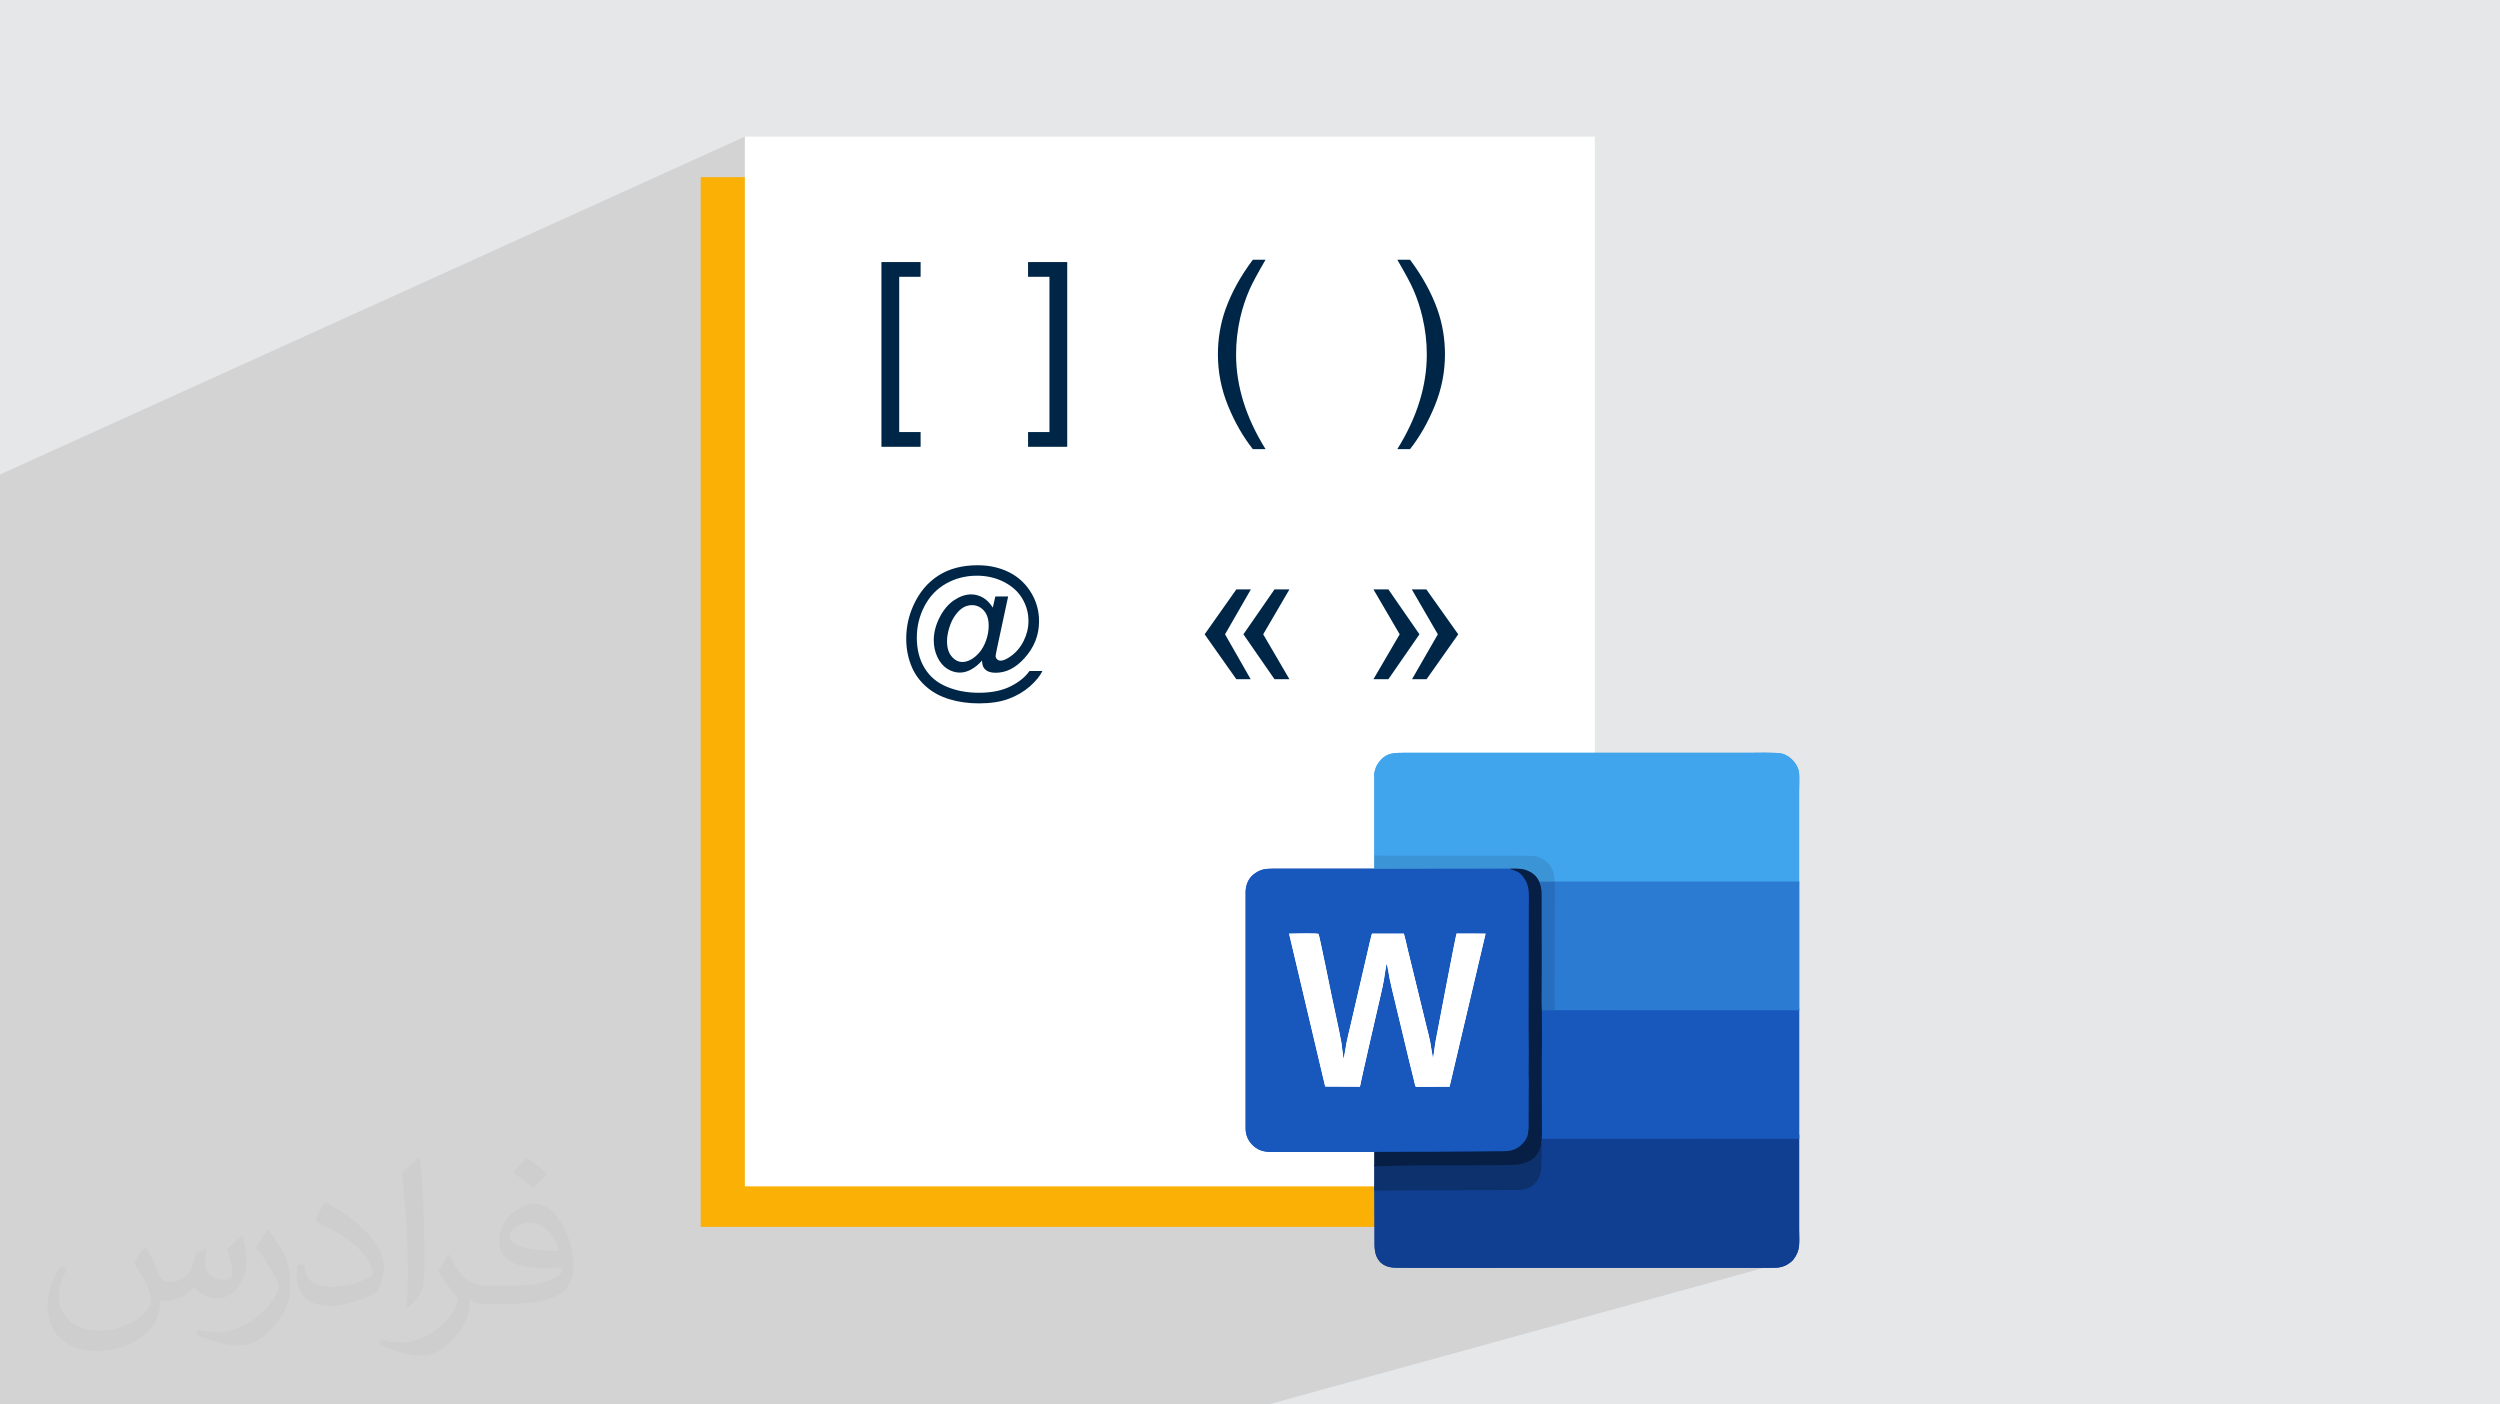 <?xml version="1.0" encoding="UTF-8"?>
<!DOCTYPE svg PUBLIC "-//W3C//DTD SVG 1.0//EN" "http://www.w3.org/TR/2001/REC-SVG-20010904/DTD/svg10.dtd">
<!-- Creator: CorelDRAW -->
<svg xmlns="http://www.w3.org/2000/svg" xml:space="preserve" width="94.192mm" height="52.917mm" version="1.0" style="shape-rendering:geometricPrecision; text-rendering:geometricPrecision; image-rendering:optimizeQuality; fill-rule:evenodd; clip-rule:evenodd"
viewBox="0 0 9404.92 5283.66"
 xmlns:xlink="http://www.w3.org/1999/xlink"
 xmlns:xodm="http://www.corel.com/coreldraw/odm/2003">
 <defs>
  <style type="text/css">
   <![CDATA[
    .fil14 {fill:#071F45}
    .fil11 {fill:#0C316D}
    .fil8 {fill:#103F91}
    .fil6 {fill:#1858BC}
    .fil13 {fill:#276FBE}
    .fil9 {fill:#2B7BD3}
    .fil12 {fill:#3B94D6}
    .fil7 {fill:#41A5EE}
    .fil3 {fill:#FAB005}
    .fil10 {fill:white}
    .fil4 {fill:white}
    .fil5 {fill:#002647;fill-rule:nonzero}
    .fil2 {fill:#373435;fill-opacity:0.031}
    .fil1 {fill:#2B2A29;fill-opacity:0.102}
    .fil0 {fill:#E6E7E8}
   ]]>
  </style>
 </defs>
 <g id="Layer_x0020_1">
  <polygon class="fil0" points="-0,0 9404.92,0 9404.92,5283.66 -0,5283.66 "/>
  <polygon class="fil1" points="4955.74,2641.83 6745.81,4739.25 4771.32,5283.66 -0,5283.66 -0,1785.02 2802.11,514.05 "/>
  <path class="fil2" d="M548.54 4691.91c17.95,27.21 29.6,53.36 40.96,82.43 8.45,16.91 12.93,48.09 52.57,48.09 11.61,0 28.28,-3.42 43.06,-11.61 16.63,-8.73 29.32,-21.94 35.94,-42l15.85 -53.36 38.57 -19.02 2.64 2.64c-5.27,20.09 -6.59,39.36 -6.59,54.43 0,44.63 38.57,61.56 69.22,61.56 17.95,0 34.09,-8.73 34.09,-25.11 0,-21.13 -8.98,-57.06 -20.62,-89.29 17.95,-17.95 35.94,-35.94 56.53,-50.47l3.17 1.6c8.98,38.04 14,75.56 14,100.66 0,24.57 -10.83,51.79 -19.81,69.49 -18.49,34.87 -51.25,62.62 -90.87,62.62 -30.1,0 -63.65,-15.07 -86.66,-43.06l-1.32 0c-21.66,26.96 -55.22,51.25 -108.86,51.25l-16.63 0c-2.64,35.41 -10.29,60.49 -21.94,82.95 -31.95,62.34 -126.81,106.47 -216.1,106.47 -124.17,0 -186.51,-71.59 -186.51,-166.96 0,-58.91 19.27,-113.6 48.88,-152.42l24.29 10.04c-18.49,35.41 -30.91,68.68 -30.91,101.45 0,89.29 72.66,131.83 156.4,131.83 77.68,0 173.83,-49.41 191.28,-106.72 -6.59,-62.62 -30.1,-91.93 -66.04,-148.99 10.83,-19.02 24.83,-38.04 42.28,-58.38l3.17 0 0 0 0 0 -0.02 -0.09zm1432.13 -336.04c26.15,16.39 51.79,35.66 76.87,57.85 -14,19.81 -31.45,37.79 -53.11,53.64 -25.11,-20.34 -50.19,-37.79 -75.84,-56.27 17.42,-19.55 34.62,-38.29 52.04,-55.22l0 0 0 0 0 0 0 0 0 0 0.03 0zm13.47 244.11c-42.28,0 -76.87,27.75 -76.87,48.34 0,44.13 84.53,57.85 185.72,57.31 -12.68,-51.79 -57.06,-105.68 -108.86,-105.68l0.01 0.03zm-94.86 236.19c54.96,0 103.04,-1.6 139.74,-10.83 40.96,-10.29 75.56,-30.91 75.56,-45.17 0,-3.7 0,-8.19 -1.32,-11.89 -22.98,2.11 -49.41,2.11 -72.38,2.11 -74.49,0 -131.55,-16.91 -154.02,-58.66 -5.55,-11.61 -9.51,-24.57 -9.51,-39.36 0,-40.43 17.42,-79.79 48.09,-107 25.61,-22.45 53.89,-36.44 82.67,-36.44 52.04,0 93.51,41.75 122.57,107.54 15.85,35.94 26.68,77.4 26.68,129.72 0,34.87 -9.51,64.19 -31.17,85.85 -40.43,39.11 -114.92,53.89 -229.04,53.89l-51.79 0 0 0 -13.47 0c-28.28,0 -48.62,-5.02 -64.72,-17.42l-2.64 0c0.79,6.59 1.32,12.93 1.32,19.02 0,25.61 -8.45,58.38 -25.61,84.53 -50.72,75.3 -105.68,108.04 -153.24,108.04 -48.09,0 -107,-18.49 -160.11,-42.54l9.51 -18.49c17.17,7.13 40.96,11.89 73.7,11.89 85.85,0 198.66,-82.43 212.66,-163 -3.17,-6.59 -8.98,-15.32 -17.17,-24.57 -25.11,-29.85 -40.96,-54.68 -55.75,-80.83 12.68,-25.11 24.29,-45.17 35.13,-63.4l4.49 -0.53c36.72,74.77 69.99,117.55 144.23,117.55l11.61 0 0 0 53.89 0 0 0 0 0 0 0 0 0 0 0 0.09 0.01zm-371.98 79c6.34,-34.34 6.87,-72.91 6.87,-108.86l0 -53.36c0,-99.6 -12.68,-244.36 -22.98,-338.68 17.95,-19.27 43.06,-42 62.87,-57.31l5.81 1.6c13.47,118.62 16.63,256 16.63,383.06 0,33.3 -1.32,65.79 -4.49,89.55 -1.85,30.1 -19.27,52.83 -56.53,87.7l-8.19 -3.7zm-382.8 -157.19c1.85,46.77 24.83,83.49 105.15,83.49 49.93,0 92.19,-12.93 138.96,-35.13 8.45,-3.7 12.93,-8.73 12.93,-12.93 0,-29.32 -22.45,-68.15 -60.23,-103.55 -36.72,-33.3 -85.34,-62.62 -130.76,-82.18 -15.6,-6.59 -20.62,-13.47 -20.62,-20.09 0,-13.47 17.95,-41.75 32.77,-62.09l5.02 -0.53c52.04,27.21 110.17,67.64 153.24,112.53 39.11,41.47 63.4,83.49 63.4,129.19 0,33.81 -10.29,65.51 -26.96,95.11 -57.06,28.79 -117.83,50.72 -178.06,50.72 -73.17,0 -123.1,-34.34 -123.1,-114.92 0,-8.73 0,-22.19 3.17,-39.64l25.11 0 0 0 0 0 0 0 0 0 0 0 -0.02 0zm-132.37 -132.9l45.45 73.45c16.63,27.21 32.23,56.81 32.23,103.55l0 59.7c0,48.34 -30.91,100.13 -80.83,151.38 -39.11,34.62 -73.7,49.41 -105.68,49.41 -47.55,0 -101.98,-14.79 -164.85,-41.75l7.13 -18.49c19.81,5.27 42.79,9.77 71.06,9.77 90.36,-0.53 182.8,-66.57 225.08,-147.15 5.02,-9.26 6.87,-17.95 6.87,-24.04 0,-9.26 -5.02,-19.55 -8.98,-28.79 -22.98,-43.31 -48.62,-82.95 -76.87,-119.68 14.79,-23.25 29.6,-45.7 45.7,-67.9l3.7 0.53 0 0 0 0 0 0 0 0 0 0 -0.02 0.01z"/>
  <g id="_2160174964608">
   <rect class="fil3" x="2635.99" y="666.51" width="3197.54" height="3948.93"/>
   <rect class="fil4" x="2802.11" y="514.05" width="3197.54" height="3948.93"/>
   <g>
    <polygon class="fil5" points="4014.87,1680.84 3867.52,1680.84 3867.52,1625.38 3948.03,1625.38 3948.03,1041.29 3867.52,1041.29 3867.52,985.84 4014.87,985.84 "/>
    <polygon class="fil5" points="3315.94,1680.84 3463.29,1680.84 3463.29,1625.38 3382.79,1625.38 3382.79,1041.29 3463.29,1041.29 3463.29,985.84 3315.94,985.84 "/>
    <path class="fil5" d="M4713.1 1689.56c-36.7,-46.46 -67.86,-100.76 -93.3,-163.05 -25.44,-62.29 -38.09,-126.85 -38.09,-193.56 0,-58.86 9.49,-115.2 28.48,-168.99 22.28,-62.54 56.58,-124.82 102.91,-186.86l47.86 0c-29.87,51.4 -49.75,88.12 -59.37,110.13 -15.07,34.06 -26.97,69.62 -35.58,106.73 -10.63,46.2 -15.95,92.66 -15.95,139.37 0,118.88 36.96,237.62 110.89,356.23l-47.86 0zm591.43 0l-47.85 0c73.93,-118.61 110.89,-237.35 110.89,-356.23 0,-46.46 -5.32,-92.54 -15.96,-138.23 -8.35,-37.09 -20.13,-72.67 -35.19,-106.85 -9.63,-22.15 -29.63,-59.24 -59.75,-111.15l47.85 0c46.33,62.04 80.65,124.32 102.91,186.86 18.99,53.8 28.49,110.13 28.49,168.99 0,66.71 -12.78,131.27 -38.36,193.56 -25.44,62.3 -56.45,116.59 -93.04,163.05z"/>
    <path class="fil5" d="M3693.95 2485.3c-11.72,13.57 -24.84,24.47 -39.43,32.69 -14.5,8.22 -29.1,12.28 -43.68,12.28 -16.07,0 -31.66,-4.71 -46.91,-14.05 -15.14,-9.42 -27.42,-23.81 -36.93,-43.29 -9.51,-19.49 -14.22,-40.91 -14.22,-64.18 0,-28.72 7.4,-57.43 22.08,-86.24 14.68,-28.72 32.96,-50.32 54.76,-64.82 21.79,-14.4 43.02,-21.61 63.52,-21.61 15.7,0 30.66,4.06 44.97,12.28 14.22,8.22 26.5,20.78 36.74,37.49l9.52 -42.02 48.2 0 -38.96 181.72c-5.45,25.29 -8.13,39.24 -8.13,41.92 0,4.89 1.85,9.15 5.54,12.65 3.68,3.5 8.22,5.26 13.38,5.26 9.62,0 22.17,-5.45 37.68,-16.44 20.59,-14.4 36.93,-33.71 48.94,-57.99 12,-24.18 18,-49.12 18,-74.89 0,-30.1 -7.76,-58.17 -23.17,-84.2 -15.42,-26.14 -38.51,-47 -69.17,-62.71 -30.56,-15.6 -64.44,-23.44 -101.48,-23.44 -42.29,0 -80.98,9.88 -115.87,29.54 -35,19.77 -62.15,48.03 -81.36,84.86 -19.29,36.84 -28.9,76.36 -28.9,118.56 0,44.13 9.61,82.1 28.81,113.95 19.3,31.95 47.09,55.5 83.47,70.73 36.38,15.23 76.63,22.8 120.88,22.8 47.36,0 86.97,-7.94 118.92,-23.9 31.95,-15.89 55.87,-35.28 71.74,-58.08l48.77 0c-9.24,18.92 -25.02,38.32 -47.37,57.98 -22.35,19.68 -48.95,35.28 -79.78,46.73 -30.84,11.45 -68.06,17.17 -111.46,17.17 -40.07,0 -77,-5.17 -110.8,-15.43 -33.89,-10.24 -62.7,-25.66 -86.52,-46.26 -23.82,-20.68 -41.74,-44.4 -53.83,-71.18 -15.15,-34.08 -22.72,-70.83 -22.72,-110.25 0,-43.86 9.05,-85.78 27.05,-125.58 22.07,-48.76 53.38,-86.16 93.91,-112.1 40.54,-25.94 89.66,-38.87 147.47,-38.87 44.78,0 85.04,9.14 120.69,27.42 35.64,18.29 63.8,45.52 84.3,81.73 17.54,31.11 26.31,65 26.31,101.57 0,52.26 -18.37,98.62 -55.12,139.15 -32.88,36.38 -68.71,54.58 -107.68,54.58 -12.46,0 -22.44,-1.95 -30.09,-5.73 -7.67,-3.78 -13.29,-9.23 -16.9,-16.34 -2.4,-4.53 -4.06,-12.38 -5.16,-23.45zm-131.31 -73.14c0,24.75 5.91,43.96 17.63,57.62 11.73,13.76 25.12,20.59 40.36,20.59 10.06,0 20.69,-3.05 31.95,-9.05 11.17,-6.1 21.88,-15.05 32.03,-26.96 10.25,-11.92 18.56,-27.06 25.03,-45.34 6.55,-18.28 9.79,-36.65 9.79,-55.13 0,-24.46 -6.1,-43.58 -18.28,-57.06 -12.19,-13.58 -27.05,-20.31 -44.51,-20.31 -11.53,0 -22.44,2.95 -32.68,8.77 -10.15,5.91 -20.04,15.33 -29.64,28.35 -9.52,12.93 -17.27,28.72 -23,47.37 -5.82,18.56 -8.69,35.65 -8.69,51.15z"/>
    <path class="fil5" d="M4608.54 2386.22l96.45 169 -53.92 0 -119.26 -169 119.26 -168.99 54.69 0 -97.22 168.99zm143.55 0l98.74 169 -56.2 0 -116.97 -169 116.97 -168.99 56.2 0 -98.74 168.99zm657.01 0l-97.98 -168.99 54.69 0 120.01 168.99 -119.25 169 -54.69 0 97.22 -169zm-143.55 0l-98.74 -168.99 56.2 0 116.97 168.99 -116.97 169 -56.2 0 98.74 -169z"/>
   </g>
   <g>
    <path class="fil6" d="M4985.27 4087.59l-135.91 -575.48c15.79,-0.32 103.32,-1.9 110.93,0.97 2.83,2.22 47.7,224.06 49.62,233.56 11.39,54.99 26.84,122.31 36.63,176.34 1.28,7.87 6.95,58.75 8.24,60.65 0.63,-0.64 9.48,-54.03 10.74,-61 3.8,-19.9 9.17,-39.48 13.59,-59.42l67.96 -293.26c2.22,-9.8 4.41,-19.25 6.67,-29.09l6.95 -27.15c0.32,-0.64 0.32,-0.64 0.62,-1.59l120.08 0c5.7,18.96 9.48,38.57 14.25,58.13l71.42 291.69c4.73,19.59 9.8,39.16 13.6,58.45 1.9,8.54 9.47,60.36 10.42,61.95 0.63,-0.96 7.58,-54.03 8.83,-61.61 7.29,-38.22 75.53,-398.2 79.67,-408.94l109.34 0.33 -135.56 576.12 -125.75 0.31c-4.42,-1.26 -4.1,-6.64 -6,-14.2 -1.26,-4.71 -2.23,-9.48 -3.17,-14.25 -26.55,-104.57 -50.9,-212.36 -76.78,-317.59 -4.74,-19.26 -9.48,-39.16 -13.59,-59.1 -1.59,-8.52 -9.18,-55.29 -11.4,-58.46 -1.9,4.1 -8.54,51.52 -10.08,60.36 -3.18,19.92 -7.9,39.18 -12.31,58.77 -5.99,25.92 -76.81,332.15 -77.75,344.14l-131.15 -0.64 0 0 -0.06 0 -0.02 -0.03 -0.05 0.05 0.03 -0.02zm284.41 246.49c21.19,-0.31 34.43,0.3 64.77,0.3 58.77,0 98.59,0 155.48,0 48.99,0 105.53,-1.27 146.32,-1.27 19.6,0 41.09,1.9 65.43,-10.1 19.9,-9.8 48.33,-31.28 54.03,-54.35 -0.3,-1.59 8.23,-21.81 8.84,-25.59 0.64,-6 1.59,-16.46 1.59,-24.67l4.74 -124.18c0,-17.38 5.98,-67.32 4.41,-83.74 1.57,-61 -9.49,-86.57 -9.49,-147.59l-14.2 -459.19c0,-31.92 6.33,-67.63 -10.72,-96.03 -22.16,-36.67 -59.42,-36.05 -63.87,-42.06l-506.6 1.58 -0.31 0.64c-1.27,0 0,0 -1.27,0l-381.11 0c-32.24,0.31 -47.43,3.14 -72.07,21.8 -19.28,14.87 -29.7,41.11 -29.7,66.7l0 826.41c0,21.17 0.31,42.34 0,63.53 0,35.07 20.88,63.52 49.33,78.05 10.39,5.38 24,7.9 35.72,8.84 5.37,0.63 10.42,0.63 15.81,0.63l383.68 -0.32c0,0 17.07,1.9 99.21,0.63l0 0 0.02 0 0.03 0 -0.03 -0.02 -0.03 0.02z"/>
    <path class="fil7" d="M5170.12 2919.27l0 300.56c5.69,1.9 537.25,4.4 587.14,4.11 3.18,0 1.27,0 10.11,0.94 14.86,1.28 31.88,9.49 43.59,18.65 7.89,6.64 14.86,14.18 19.91,23.07 5.06,8.54 8.2,15.79 10.77,25.29 3.77,15.16 7.27,21.82 9.15,30.66l917.43 -1.26 0 -344.17c0,-20.86 1.58,-47.69 0,-67.96 -2.23,-30.96 -30.98,-64.76 -62.59,-73.61 -20.88,-6.02 -104.92,-3.46 -132.73,-3.46l-1294.43 0c-31.91,0 -59.75,0.3 -83.44,26.2l-4.09 4.74c-8.85,10.75 -14.25,19.6 -18.02,33.8 -1.6,6.32 -5.07,15.8 -2.83,22.76l0 -0.32 0 0 0.04 0.03 0 -0.04 -0.02 0z"/>
    <path class="fil8" d="M5696.34 4459.9l-525.9 8.54 0.63 214.87c0,52.79 25.29,83.43 75.22,85.64 7.58,1.6 1218.92,-0.3 1430.32,0.33 17.4,0 35.07,-4.1 50.57,-14.54 7.89,-5.39 12.35,-8.23 18.63,-15.5 28.77,-36.35 22.45,-63.53 22.45,-113.76l0 -356.81 -118.52 -10.74c-38.86,-0.32 -73.62,-5.7 -113.75,-5.7 -80.29,0 -164.01,0.29 -244.93,0.94 -150.11,1.26 -299.29,5.05 -448.78,5.7 -6.64,0 -36.95,18.94 -42.04,18.63l-1.27 5.03c0.34,0.32 0.64,0.32 0.98,0.63 -7.89,69.21 -7.28,176.66 -103.65,176.66l0 0 0 0 0.05 0.01 0 0 -0.01 0.06z"/>
    <path class="fil6" d="M5799.96 4284.18c7.29,0.28 33.86,0 40.49,0 150.12,-0.64 301.51,0.96 450.02,0 80.91,-0.64 158.63,0 238.94,0 39.83,0 79.95,-0.64 119.15,0l119.79 0.28 0 -489.51 -920.26 -16.13c-7.6,-1.27 -45.85,20.22 -49.94,23.37 -1.58,2.21 2.23,2.21 2.57,6.31l0 113.49c-1.59,96.71 0,201.03 -0.32,298.04 0,20.85 0.96,41.72 -0.32,64.14l0 0 -0.05 0 -0.06 0z"/>
    <path class="fil9" d="M5843.27 3800.37l925.34 0.32 0 -484.48 -924.68 0c1.91,5.04 -2.55,340.06 -2.55,362.49l-0.64 91.66c0,7.9 2.57,26.55 2.87,30.01l-0.3 0 0 -0.01 0 0 -0.04 0z"/>
    <path class="fil10" d="M4985.27 4087.59l130.81 0.64c1.27,-12.01 72.04,-318.22 78.03,-344.14 4.41,-19.59 8.84,-38.57 12.34,-58.77 1.6,-8.84 8.25,-56.23 10.11,-60.36 2.22,3.2 9.47,49.92 11.38,58.46 4.13,19.94 8.86,39.84 13.61,59.42 25.91,104.92 50.25,212.71 76.48,317.31 1.26,4.72 2.22,9.47 3.45,14.2 1.91,7.58 1.59,12.95 5.99,14.21l125.78 -0.33 135.57 -576.12 -109.35 -0.3c-4.1,11.04 -72.35,370.7 -79.64,408.93 -1.27,7.58 -8.54,60.68 -8.85,61.62 -0.97,-1.59 -8.53,-53.4 -10.42,-61.99 -3.8,-19.25 -8.85,-38.85 -13.91,-58.1l-71.1 -292.01c-4.73,-19.6 -8.54,-39.17 -14.21,-58.13l-120.08 0c-0.3,0.97 -0.63,0.97 -0.63,1.59l-6.96 27.15c-2.22,9.81 -4.41,19.3 -6.65,29.09l-67.96 293.28c-4.73,19.94 -9.81,39.52 -13.57,59.43 -1.27,6.95 -10.11,60.36 -10.77,61 -1.26,-1.9 -6.93,-52.47 -8.21,-60.66 -9.79,-54.03 -25.29,-121.36 -36.63,-176.32 -2.22,-9.49 -46.79,-231.37 -49.62,-233.57 -7.58,-3.18 -95.13,-1.27 -110.93,-0.95l135.9 575.48 0 0 0.03 0.03 0 -0.03 0 -0.03 -0.01 -0.02z"/>
    <path class="fil11" d="M5170.48 4381.2l-0.34 97.67 534.4 -2.23c56.58,1.9 93.22,-30.65 94.49,-92.93l0.92 -27.17c0,-19.93 -0.28,-32.54 -0.28,-55.32 -40.13,57.83 -13.92,61.31 -107.13,78.71 -0.3,0 -0.65,0 -0.98,0l-3.8 0.31c-3.19,0 -2.84,0.32 -5.67,0.63 -29.44,3.18 -295.17,0.97 -346.99,0.97 -27.81,0 -119.16,0 -148.24,-0.62 -2.22,-0.33 -13.56,0 -16.45,0l0 0 -0.02 0 0.04 -0.06 0.04 0.06 0.01 -0.03z"/>
    <path class="fil12" d="M5679.91 3267.51c15.81,0.64 39.16,0.64 58.78,6.95 24.32,7.57 42.67,22.15 51.2,42.04l0.63 0 56.88 0 1.27 0c-1.91,-8.84 0.61,-13.9 -3.18,-29.08 -2.23,-9.48 -5.36,-17.06 -10.43,-25.6 -5.35,-8.53 -12.34,-16.44 -20.24,-22.74 -11.38,-9.49 -28.42,-17.37 -43.6,-18.64 -8.52,-0.96 -12,-1.28 -15.49,-1.28 -49.61,0.31 -578.94,-0.62 -585.59,-0.62l0 49.31 509.77 -0.3 0 0 -0.02 -0.03 -0.03 0.05 0.04 0 0.01 -0.06z"/>
    <path class="fil13" d="M5798.05 3802.25l0.96 -0.31c3.81,-1.28 42.34,-1.59 49.62,-1.59 -0.65,-3.47 -0.65,-23.06 -0.65,-31.29l0 -90.36c0,-22.43 2.57,-357.42 0.65,-362.49l-58.13 0c7.29,24.97 5.99,18.3 5.67,53.1l3.49 306.86c0,40.46 -3.49,85.96 -1.59,126.1l0 0 0 0 0 0.04 0 0 -0.03 -0.05z"/>
    <path class="fil14" d="M5747.51 4268.69c-5.69,23.07 -25.92,43.6 -45.82,53.39 -20.24,9.8 -41.1,8.85 -60.7,8.85 -40.78,0 -101.77,1.28 -150.73,1.28 -56.86,0 -91.34,0.94 -150.09,0.94 -30.32,0 -40.79,-0.63 -62.24,0 -31.28,0.64 -74.59,-0.63 -107.45,0.64l0 53.72c55.01,0 109.98,-3.45 164.66,-3.45 52.14,0 320.13,-0.64 346.7,-1.59 49.29,0.64 115.95,-15.49 118.18,-98.28l0 -2.23c1.58,-22.44 0.31,-41.41 0.31,-61.94 0.34,-97.05 -1.25,-201.31 0.34,-298.04l-0.34 -113.47c-1.89,-43.59 -0.62,-88.16 -0.62,-132.41l0 -307.81c0,-45.83 -15.5,-81.51 -62.24,-96.36 -19.93,-6.34 -57.83,-4.12 -57.83,-4.12 20.87,10.43 36.02,5.7 58.13,42.34 17.38,28.44 13.6,61.63 13.6,93.54l-0.63 459.2c0,31.61 0.33,63.86 0.63,96.05l-0.63 89.12c1.58,16.47 0.33,40.47 0.33,57.82l-0.33 115.35c0,8.54 0.33,20.25 -0.33,26.24 -0.31,3.8 -3.16,19.6 -2.82,21.18l0 0 0 0.04 0 0.04 -0.04 -0.04 -0.05 0.02z"/>
    <path class="fil6" d="M4985.27 4087.59l-135.91 -575.48c15.79,-0.32 103.32,-1.9 110.93,0.97 2.83,2.22 47.7,224.06 49.62,233.56 11.39,54.99 26.84,122.31 36.63,176.34 1.28,7.87 6.95,58.75 8.24,60.65 0.63,-0.64 9.48,-54.03 10.74,-61 3.8,-19.9 9.17,-39.48 13.59,-59.42l67.96 -293.26c2.22,-9.8 4.41,-19.25 6.67,-29.09l6.95 -27.15c0.32,-0.64 0.32,-0.64 0.62,-1.59l120.08 0c5.7,18.96 9.48,38.57 14.25,58.13l71.42 291.69c4.73,19.59 9.8,39.16 13.6,58.45 1.9,8.54 9.47,60.36 10.42,61.95 0.63,-0.96 7.58,-54.03 8.83,-61.61 7.29,-38.22 75.53,-398.2 79.67,-408.94l109.34 0.33 -135.56 576.12 -125.75 0.31c-4.42,-1.26 -4.1,-6.64 -6,-14.2 -1.26,-4.71 -2.23,-9.48 -3.17,-14.25 -26.55,-104.57 -50.9,-212.36 -76.78,-317.59 -4.74,-19.26 -9.48,-39.16 -13.59,-59.1 -1.59,-8.52 -9.18,-55.29 -11.4,-58.46 -1.9,4.1 -8.54,51.52 -10.08,60.36 -3.18,19.92 -7.9,39.18 -12.31,58.77 -5.99,25.92 -76.81,332.15 -77.75,344.14l-131.15 -0.64 0 0 -0.06 0 -0.02 -0.03 -0.05 0.05 0.03 -0.02zm284.41 246.49c21.19,-0.31 34.43,0.3 64.77,0.3 58.77,0 98.59,0 155.48,0 48.99,0 105.53,-1.27 146.32,-1.27 19.6,0 41.09,1.9 65.43,-10.1 19.9,-9.8 48.33,-31.28 54.03,-54.35 -0.3,-1.59 8.23,-21.81 8.84,-25.59 0.64,-6 1.59,-16.46 1.59,-24.67l4.74 -124.18c0,-17.38 5.98,-67.32 4.41,-83.74 1.57,-61 -9.49,-86.57 -9.49,-147.59l-14.2 -459.19c0,-31.92 6.33,-67.63 -10.72,-96.03 -22.16,-36.67 -59.42,-36.05 -63.87,-42.06l-506.6 1.58 -0.31 0.64c-1.27,0 0,0 -1.27,0l-381.11 0c-32.24,0.31 -47.43,3.14 -72.07,21.8 -19.28,14.87 -29.7,41.11 -29.7,66.7l0 826.41c0,21.17 0.31,42.34 0,63.53 0,35.07 20.88,63.52 49.33,78.05 10.39,5.38 24,7.9 35.72,8.84 5.37,0.63 10.42,0.63 15.81,0.63l383.68 -0.32c0,0 17.07,1.9 99.21,0.63l0 0 0.02 0 0.03 0 -0.03 -0.02 -0.03 0.02z"/>
    <path class="fil7" d="M5170.12 2919.27l0 300.56c5.69,1.9 537.25,4.4 587.14,4.11 3.18,0 1.27,0 10.11,0.94 14.86,1.28 31.88,9.49 43.59,18.65 7.89,6.64 14.86,14.18 19.91,23.07 5.06,8.54 8.2,15.79 10.77,25.29 3.77,15.16 7.27,21.82 9.15,30.66l917.43 -1.26 0 -344.17c0,-20.86 1.58,-47.69 0,-67.96 -2.23,-30.96 -30.98,-64.76 -62.59,-73.61 -20.88,-6.02 -104.92,-3.46 -132.73,-3.46l-1294.43 0c-31.91,0 -59.75,0.3 -83.44,26.2l-4.09 4.74c-8.85,10.75 -14.25,19.6 -18.02,33.8 -1.6,6.32 -5.07,15.8 -2.83,22.76l0 -0.32 0 0 0.04 0.03 0 -0.04 -0.02 0z"/>
    <path class="fil8" d="M5696.34 4459.9l-525.9 8.54 0.63 214.87c0,52.79 25.29,83.43 75.22,85.64 7.58,1.6 1218.92,-0.3 1430.32,0.33 17.4,0 35.07,-4.1 50.57,-14.54 7.89,-5.39 12.35,-8.23 18.63,-15.5 28.77,-36.35 22.45,-63.53 22.45,-113.76l0 -356.81 -118.52 -10.74c-38.86,-0.32 -73.62,-5.7 -113.75,-5.7 -80.29,0 -164.01,0.29 -244.93,0.94 -150.11,1.26 -299.29,5.05 -448.78,5.7 -6.64,0 -36.95,18.94 -42.04,18.63l-1.27 5.03c0.34,0.32 0.64,0.32 0.98,0.63 -7.89,69.21 -7.28,176.66 -103.65,176.66l0 0 0 0 0.05 0.01 0 0 -0.01 0.06z"/>
    <path class="fil6" d="M5799.96 4284.18c7.29,0.28 33.86,0 40.49,0 150.12,-0.64 301.51,0.96 450.02,0 80.91,-0.64 158.63,0 238.94,0 39.83,0 79.95,-0.64 119.15,0l119.79 0.28 0 -489.51 -920.26 -16.13c-7.6,-1.27 -45.85,20.22 -49.94,23.37 -1.58,2.21 2.23,2.21 2.57,6.31l0 113.49c-1.59,96.71 0,201.03 -0.32,298.04 0,20.85 0.96,41.72 -0.32,64.14l0 0 -0.05 0 -0.06 0z"/>
    <path class="fil9" d="M5843.27 3800.37l925.34 0.32 0 -484.48 -924.68 0c1.91,5.04 -2.55,340.06 -2.55,362.49l-0.64 91.66c0,7.9 2.57,26.55 2.87,30.01l-0.3 0 0 -0.01 0 0 -0.04 0z"/>
    <path class="fil10" d="M4985.27 4087.59l130.81 0.64c1.27,-12.01 72.04,-318.22 78.03,-344.14 4.41,-19.59 8.84,-38.57 12.34,-58.77 1.6,-8.84 8.25,-56.23 10.11,-60.36 2.22,3.2 9.47,49.92 11.38,58.46 4.13,19.94 8.86,39.84 13.61,59.42 25.91,104.92 50.25,212.71 76.48,317.31 1.26,4.72 2.22,9.47 3.45,14.2 1.91,7.58 1.59,12.95 5.99,14.21l125.78 -0.33 135.57 -576.12 -109.35 -0.3c-4.1,11.04 -72.35,370.7 -79.64,408.93 -1.27,7.58 -8.54,60.68 -8.85,61.62 -0.97,-1.59 -8.53,-53.4 -10.42,-61.99 -3.8,-19.25 -8.85,-38.85 -13.91,-58.1l-71.1 -292.01c-4.73,-19.6 -8.54,-39.17 -14.21,-58.13l-120.08 0c-0.3,0.97 -0.63,0.97 -0.63,1.59l-6.96 27.15c-2.22,9.81 -4.41,19.3 -6.65,29.09l-67.96 293.28c-4.73,19.94 -9.81,39.52 -13.57,59.43 -1.27,6.95 -10.11,60.36 -10.77,61 -1.26,-1.9 -6.93,-52.47 -8.21,-60.66 -9.79,-54.03 -25.29,-121.36 -36.63,-176.32 -2.22,-9.49 -46.79,-231.37 -49.62,-233.57 -7.58,-3.18 -95.13,-1.27 -110.93,-0.95l135.9 575.48 0 0 0.03 0.03 0 -0.03 0 -0.03 -0.01 -0.02z"/>
    <path class="fil11" d="M5170.48 4381.2l-0.34 97.67 534.4 -2.23c56.58,1.9 93.22,-30.65 94.49,-92.93l0.92 -27.17c0,-19.93 -0.28,-32.54 -0.28,-55.32 -40.13,57.83 -13.92,61.31 -107.13,78.71 -0.3,0 -0.65,0 -0.98,0l-3.8 0.31c-3.19,0 -2.84,0.32 -5.67,0.63 -29.44,3.18 -295.17,0.97 -346.99,0.97 -27.81,0 -119.16,0 -148.24,-0.62 -2.22,-0.33 -13.56,0 -16.45,0l0 0 -0.02 0 0.04 -0.06 0.04 0.06 0.01 -0.03z"/>
    <path class="fil12" d="M5679.91 3267.51c15.81,0.64 39.16,0.64 58.78,6.95 24.32,7.57 42.67,22.15 51.2,42.04l0.63 0 56.88 0 1.27 0c-1.91,-8.84 0.61,-13.9 -3.18,-29.08 -2.23,-9.48 -5.36,-17.06 -10.43,-25.6 -5.35,-8.53 -12.34,-16.44 -20.24,-22.74 -11.38,-9.49 -28.42,-17.37 -43.6,-18.64 -8.52,-0.96 -12,-1.28 -15.49,-1.28 -49.61,0.31 -578.94,-0.62 -585.59,-0.62l0 49.31 509.77 -0.3 0 0 -0.02 -0.03 -0.03 0.05 0.04 0 0.01 -0.06z"/>
    <path class="fil13" d="M5798.05 3802.25l0.96 -0.31c3.81,-1.28 42.34,-1.59 49.62,-1.59 -0.65,-3.47 -0.65,-23.06 -0.65,-31.29l0 -90.36c0,-22.43 2.57,-357.42 0.65,-362.49l-58.13 0c7.29,24.97 5.99,18.3 5.67,53.1l3.49 306.86c0,40.46 -3.49,85.96 -1.59,126.1l0 0 0 0 0 0.04 0 0 -0.03 -0.05z"/>
    <path class="fil14" d="M5747.51 4268.69c-5.69,23.07 -25.92,43.6 -45.82,53.39 -20.24,9.8 -41.1,8.85 -60.7,8.85 -40.78,0 -101.77,1.28 -150.73,1.28 -56.86,0 -91.34,0.94 -150.09,0.94 -30.32,0 -40.79,-0.63 -62.24,0 -31.28,0.64 -74.59,-0.63 -107.45,0.64l0 53.72c55.01,0 109.98,-3.45 164.66,-3.45 52.14,0 320.13,-0.64 346.7,-1.59 49.29,0.64 115.95,-15.49 118.18,-98.28l0 -2.23c1.58,-22.44 0.31,-41.41 0.31,-61.94 0.34,-97.05 -1.25,-201.31 0.34,-298.04l-0.34 -113.47c-1.89,-43.59 -0.62,-88.16 -0.62,-132.41l0 -307.81c0,-45.83 -15.5,-81.51 -62.24,-96.36 -19.93,-6.34 -57.83,-4.12 -57.83,-4.12 20.87,10.43 36.02,5.7 58.13,42.34 17.38,28.44 13.6,61.63 13.6,93.54l-0.63 459.2c0,31.61 0.33,63.86 0.63,96.05l-0.63 89.12c1.58,16.47 0.33,40.47 0.33,57.82l-0.33 115.35c0,8.54 0.33,20.25 -0.33,26.24 -0.31,3.8 -3.16,19.6 -2.82,21.18l0 0 0 0.04 0 0.04 -0.04 -0.04 -0.05 0.02z"/>
   </g>
  </g>
 </g>
</svg>
